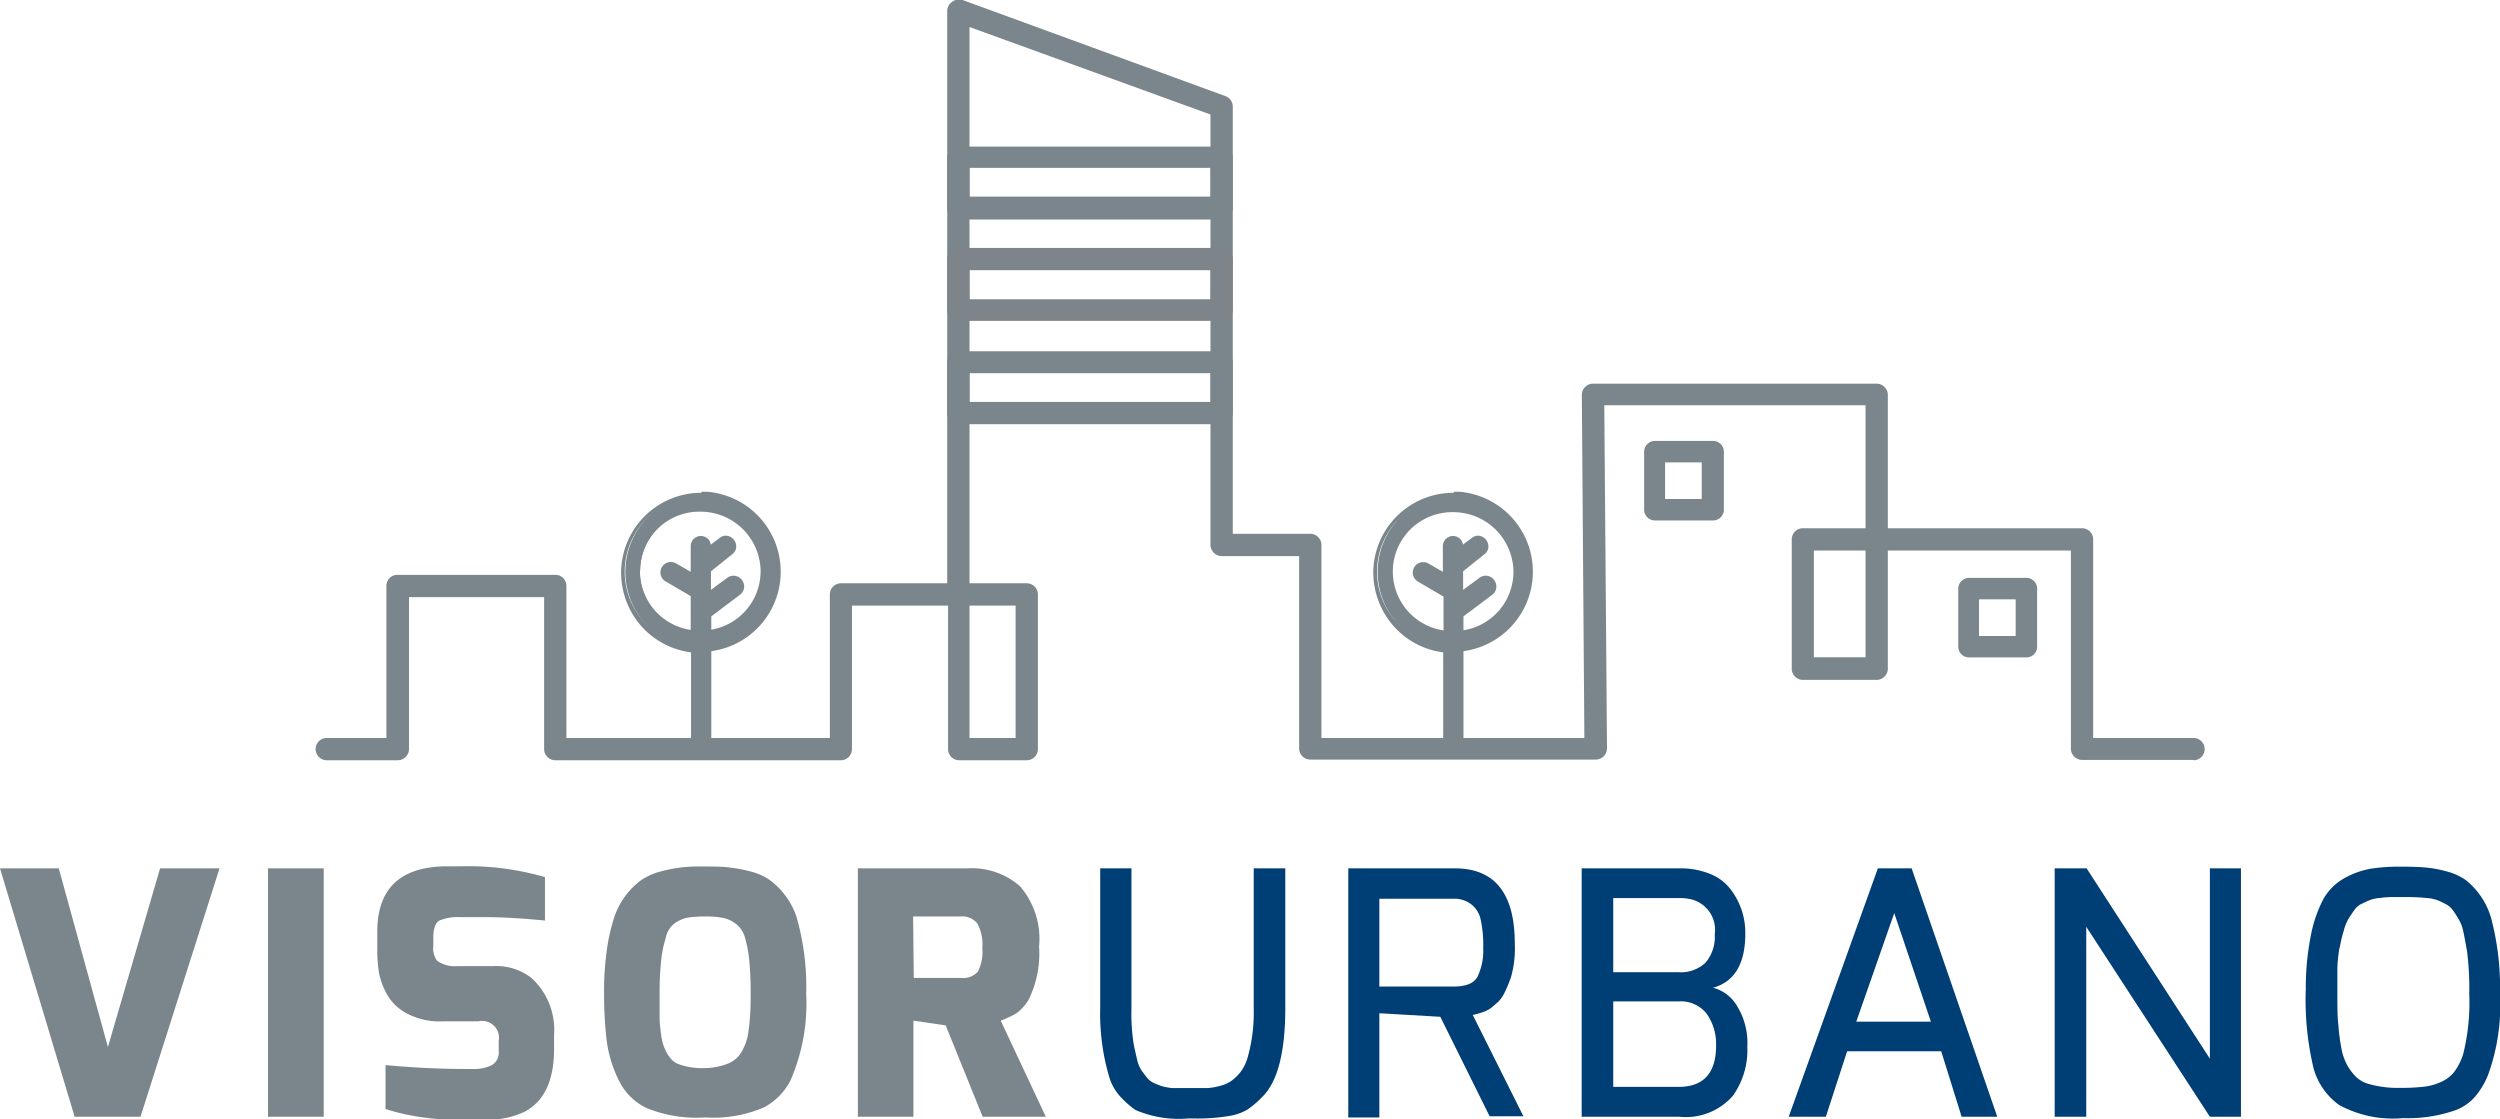 <svg id="Layer_1" data-name="Layer 1" xmlns="http://www.w3.org/2000/svg" viewBox="0 0 148.04 66.29"><defs><style>.cls-1{fill:#7b868c;}.cls-2{fill:#003E76;}.cls-3{fill:#7d858b;}</style></defs><title>LogoVU</title><path class="cls-1" d="M0,51.42H3.48L6.39,62,9.48,51.42H13L8.32,66.13H4.42Z"/><path class="cls-1" d="M15.87,66.13V51.42h3.3V66.13Z"/><path class="cls-1" d="M22.34,56.42V55.18c0-2.53,1.33-3.83,4-3.88l.85,0a16.33,16.33,0,0,1,5.08.64v2.57c-1.36-.13-2.53-.2-3.48-.2h-1.5a2.91,2.91,0,0,0-1.27.2q-.36.21-.36,1V56a1.24,1.24,0,0,0,.22.89,1.8,1.8,0,0,0,1.19.32h2.13a3.39,3.39,0,0,1,2.27.7,4.15,4.15,0,0,1,1.34,3.36v.84c0,1.89-.59,3.13-1.78,3.74a5.18,5.18,0,0,1-2.3.46c-1.58,0-2.74,0-3.5-.12a12.66,12.66,0,0,1-2.4-.52V63.07A51.44,51.44,0,0,0,28,63.3a2.35,2.35,0,0,0,1.13-.23.87.87,0,0,0,.4-.84v-.58a1,1,0,0,0-1.21-1.17H26.22A4.13,4.13,0,0,1,24.07,60a2.87,2.87,0,0,1-1.16-1.13,4.31,4.31,0,0,1-.46-1.22A8.82,8.82,0,0,1,22.34,56.42Z"/><path class="cls-1" d="M35.91,61.49a24.91,24.91,0,0,1-.14-2.72,17.42,17.42,0,0,1,.16-2.48,11.18,11.18,0,0,1,.43-1.93A4.54,4.54,0,0,1,37.07,53a4.46,4.46,0,0,1,.91-.89,3.73,3.73,0,0,1,1.12-.5,8.38,8.38,0,0,1,2.28-.3c.81,0,1.42,0,1.81.06a8,8,0,0,1,1.27.24,3.51,3.51,0,0,1,1.12.5,4.43,4.43,0,0,1,.9.89,4.36,4.36,0,0,1,.7,1.34,15,15,0,0,1,.56,4.52A11.41,11.41,0,0,1,46.8,64a3.77,3.77,0,0,1-1.55,1.57,7.58,7.58,0,0,1-3.49.6,7.82,7.82,0,0,1-3.48-.56,3.49,3.49,0,0,1-1.57-1.51A7.37,7.37,0,0,1,35.91,61.49Zm3.53-6a6.5,6.5,0,0,0-.28,1.32,17.11,17.11,0,0,0-.1,1.86c0,.69,0,1.23,0,1.61s.06.73.1,1.06a2.88,2.88,0,0,0,.22.79,2.05,2.05,0,0,0,.33.54,1.1,1.1,0,0,0,.49.35,4.12,4.12,0,0,0,1.47.23A4,4,0,0,0,43.06,63a1.62,1.62,0,0,0,.82-.66,3.2,3.2,0,0,0,.45-1.32,15.13,15.13,0,0,0,.12-2.13,19.5,19.5,0,0,0-.09-2.1,7.2,7.2,0,0,0-.26-1.31,1.49,1.49,0,0,0-.52-.77,1.87,1.87,0,0,0-.74-.35,5.14,5.14,0,0,0-1.07-.09,7.06,7.06,0,0,0-1.06.07,2.08,2.08,0,0,0-.74.32A1.44,1.44,0,0,0,39.44,55.46Z"/><path class="cls-1" d="M50.8,66.13V51.42h6.49a4.33,4.33,0,0,1,3.11,1.06,4.78,4.78,0,0,1,1.13,3.58,6.15,6.15,0,0,1-.62,3.14,2.66,2.66,0,0,1-.75.82,6.19,6.19,0,0,1-.9.42l2.67,5.69H58.19L56,60.72l-1.91-.28v5.69Zm3.31-8.22h2.8a1.16,1.16,0,0,0,1-.38,2.65,2.65,0,0,0,.26-1.41,2.57,2.57,0,0,0-.3-1.44,1.15,1.15,0,0,0-1-.41h-2.8Z"/><path class="cls-2" d="M70.65,66.23h-.28a6.49,6.49,0,0,1-3.13-.5,5.32,5.32,0,0,1-.83-.72,3,3,0,0,1-.7-1.15,13.16,13.16,0,0,1-.56-4.16V51.42H67V59.7a11.48,11.48,0,0,0,.13,2.11c.08.41.16.74.22,1a1.8,1.8,0,0,0,.27.61c.12.16.23.31.33.43a1.13,1.13,0,0,0,.42.3,4.3,4.3,0,0,0,.47.18,4,4,0,0,0,.55.1c.35,0,.72,0,1.13,0l1,0a3.64,3.64,0,0,0,.73-.13,2,2,0,0,0,.66-.29,2.69,2.69,0,0,0,.55-.53,2.65,2.65,0,0,0,.42-.86,9.76,9.76,0,0,0,.36-2.91V51.42h1.87V59.7c0,2.62-.46,4.39-1.39,5.28a5.49,5.49,0,0,1-.86.73,3.06,3.06,0,0,1-1,.36A11.25,11.25,0,0,1,70.65,66.23Z"/><path class="cls-2" d="M86.15,51.42q3.55,0,3.55,4.46a6.21,6.21,0,0,1-.23,2,8.2,8.2,0,0,1-.39.93,1.88,1.88,0,0,1-.39.54l-.4.34a1.81,1.81,0,0,1-.44.23,4.45,4.45,0,0,1-.64.18l3,6h-2l-2.92-5.89L81.68,60v6.17H79.84V51.42Zm-4.47,7h4.39c.73,0,1.21-.19,1.42-.58a3.54,3.54,0,0,0,.34-1.7,7,7,0,0,0-.14-1.64,1.59,1.59,0,0,0-.42-.82,1.62,1.62,0,0,0-1.2-.46H81.68Z"/><path class="cls-2" d="M99.43,51.42a4.64,4.64,0,0,1,1.86.34,2.83,2.83,0,0,1,1.21.93,4.21,4.21,0,0,1,.85,2.59c0,1.79-.64,2.86-1.91,3.21a2.32,2.32,0,0,1,1.42,1.08,4.14,4.14,0,0,1,.61,2.4,4.68,4.68,0,0,1-.85,2.91,3.69,3.69,0,0,1-3.17,1.25H93.66V51.42Zm-3.9,6.15h3.86A2.12,2.12,0,0,0,101,57a2.35,2.35,0,0,0,.54-1.67,1.86,1.86,0,0,0-1.37-2.07,2.9,2.9,0,0,0-.74-.08H95.53Zm0,6.79h3.88c1.47,0,2.21-.82,2.21-2.45a3.11,3.11,0,0,0-.55-1.87,1.93,1.93,0,0,0-1.66-.74H95.53Z"/><path class="cls-2" d="M105.92,66.13l5.28-14.71h2l5.07,14.71h-2.11l-1.21-3.88h-5.57l-1.26,3.88Zm4-5.63h4.42l-2.17-6.43Z"/><path class="cls-2" d="M121.67,66.13V51.42h1.89l7.3,11.27V51.42h1.84V66.13h-1.84l-7.32-11.25V66.13Z"/><path class="cls-2" d="M136.54,58.57a15.77,15.77,0,0,1,.29-3.12,7.84,7.84,0,0,1,.75-2.21A3.24,3.24,0,0,1,138.83,52a5,5,0,0,1,1.56-.56,11.27,11.27,0,0,1,1.75-.12q1,0,1.59.06a7.1,7.1,0,0,1,1.22.24,3.42,3.42,0,0,1,1.07.5,4.47,4.47,0,0,1,1.49,2.23,16.13,16.13,0,0,1,.53,4.52,12.12,12.12,0,0,1-.71,4.79,4.7,4.7,0,0,1-.79,1.31,2.9,2.9,0,0,1-1.16.78,8.52,8.52,0,0,1-3.07.46,6.68,6.68,0,0,1-3.8-.78A4,4,0,0,1,137,63.26,17.41,17.41,0,0,1,136.54,58.57Zm2-2.47a8.6,8.6,0,0,0-.13,1.24q0,.69,0,1.65c0,.63,0,1.21.06,1.72a11.67,11.67,0,0,0,.18,1.38,3.33,3.33,0,0,0,.35,1,3.12,3.12,0,0,0,.52.68,1.68,1.68,0,0,0,.72.41,6.22,6.22,0,0,0,1.82.24,12.06,12.06,0,0,0,1.57-.08,3.36,3.36,0,0,0,1-.31,2,2,0,0,0,.74-.61,3.66,3.66,0,0,0,.49-1,12.62,12.62,0,0,0,.36-3.54,18,18,0,0,0-.13-2.54c-.09-.5-.16-.89-.22-1.17a2.33,2.33,0,0,0-.28-.74c-.12-.2-.23-.38-.34-.53a1.16,1.16,0,0,0-.44-.37,4,4,0,0,0-.49-.23,2.33,2.33,0,0,0-.59-.12,11.53,11.53,0,0,0-1.21-.06h-.91a6.07,6.07,0,0,0-.66.05,2.33,2.33,0,0,0-.59.12c-.14.05-.3.13-.49.22a1.06,1.06,0,0,0-.44.36c-.11.15-.23.33-.36.53a2.93,2.93,0,0,0-.29.74C138.69,55.42,138.62,55.74,138.55,56.1Z"/><path class="cls-1" d="M85.65,44.05V38.42a4.59,4.59,0,0,1,.47-9.15h.32a4.59,4.59,0,0,1,.09,9.14v6l-.09,0a.79.79,0,0,1-.32.08.46.46,0,0,1-.47-.47M82.44,33.82a3.65,3.65,0,0,0,3.21,3.66V35.24l-1.55-.92a.46.46,0,0,1-.23-.51.47.47,0,0,1,.45-.34.53.53,0,0,1,.24.06l1.09.63V32.39a.44.44,0,0,1,.44-.46.44.44,0,0,1,.44.46v.2l.76-.57a.47.47,0,0,1,.28-.11.47.47,0,0,1,.44.34.4.4,0,0,1-.16.47l-1.32,1v1.49l1.24-.93a.44.44,0,0,1,.25-.08.48.48,0,0,1,.44.32.47.47,0,0,1-.15.53l-1.78,1.33v1.07a3.66,3.66,0,0,0,3.26-3.66,3.72,3.72,0,0,0-3.67-3.67,3.68,3.68,0,0,0-3.68,3.67"/><path class="cls-1" d="M86.12,29.43h.31a4.43,4.43,0,0,1-.06,8.83v6a.53.53,0,0,1-.25.07.29.29,0,0,1-.31-.31V38.27a4.42,4.42,0,0,1,.31-8.84m.25,8.23a3.84,3.84,0,1,0-4.08-3.84,3.81,3.81,0,0,0,3.52,3.84V35.15l-1.63-1a.3.3,0,0,1,.14-.56.33.33,0,0,1,.16.05l1.33.77v-2a.28.28,0,1,1,.56,0v.52l1-.77a.27.27,0,0,1,.17-.07.3.3,0,0,1,.18.53l-1.38,1.07v1.89l1.49-1.12a.24.24,0,0,1,.16,0,.31.31,0,0,1,.19.56l-1.84,1.38v1.33m-.25-8.55a4.75,4.75,0,0,0-4.77,4.71,4.82,4.82,0,0,0,1.28,3.27,4.7,4.7,0,0,0,2.86,1.47v5.49a.62.62,0,0,0,.63.63.87.87,0,0,0,.39-.1l.18-.08V38.56a4.75,4.75,0,0,0-.24-9.44h-.33m.57,8.19v-.81l1.72-1.29h0a.61.61,0,0,0,.19-.69.63.63,0,0,0-.59-.43.67.67,0,0,0-.34.1h0l-1,.74V33.83l1.25-1a.57.57,0,0,0,.22-.65.63.63,0,0,0-.59-.46.59.59,0,0,0-.37.14l-.52.39a.59.59,0,0,0-.59-.51.6.6,0,0,0-.6.62v1.5l-.85-.49A.62.62,0,1,0,84,34.46l1.48.87v2a3.52,3.52,0,0,1,.63-7,3.56,3.56,0,0,1,3.51,3.51,3.51,3.51,0,0,1-2.94,3.48"/><path class="cls-1" d="M41.1,44.05V38.42a4.59,4.59,0,0,1,.47-9.15h.32A4.59,4.59,0,0,1,42,38.42v6l-.09,0a.83.83,0,0,1-.32.08.46.46,0,0,1-.47-.47M37.89,33.82a3.65,3.65,0,0,0,3.21,3.66V35.24l-1.56-.92a.45.45,0,0,1,.22-.85.54.54,0,0,1,.25.06l1.09.63V32.39a.44.44,0,1,1,.88,0v.2l.76-.57a.43.43,0,0,1,.28-.11.48.48,0,0,1,.44.34.42.42,0,0,1-.16.47l-1.32,1v1.49l1.23-.93a.49.49,0,0,1,.25-.08.48.48,0,0,1,.45.32.47.47,0,0,1-.15.53L42,36.41v1.07a3.66,3.66,0,0,0,3.26-3.66,3.72,3.72,0,0,0-3.67-3.67,3.68,3.68,0,0,0-3.68,3.67"/><path class="cls-1" d="M41.57,29.43h.31a4.43,4.43,0,0,1-.06,8.83v6a.56.56,0,0,1-.25.07.29.29,0,0,1-.31-.31V38.27a4.42,4.42,0,0,1,.31-8.84m.25,8.23a3.84,3.84,0,1,0-4.09-3.84,3.82,3.82,0,0,0,3.53,3.84V35.15l-1.64-1a.3.3,0,0,1,.14-.56.37.37,0,0,1,.17.05l1.33.77v-2a.28.28,0,1,1,.56,0v.52l1-.77a.27.27,0,0,1,.18-.07c.24,0,.43.36.18.53l-1.38,1.07v1.89l1.48-1.12a.27.27,0,0,1,.16,0,.32.32,0,0,1,.2.56l-1.84,1.38v1.33m-.26-8.55a4.75,4.75,0,0,0-4.76,4.71,4.81,4.81,0,0,0,1.27,3.27,4.75,4.75,0,0,0,2.87,1.47v5.49a.62.62,0,0,0,.63.63.8.8,0,0,0,.38-.1l.19-.08V38.56a4.75,4.75,0,0,0-.24-9.44h-.34m.58,8.19v-.81l1.71-1.29h0a.61.61,0,0,0,.2-.69.64.64,0,0,0-.6-.43.67.67,0,0,0-.33.1h0l-1,.74V33.83l1.25-1a.58.58,0,0,0,.22-.65.63.63,0,0,0-.59-.46.59.59,0,0,0-.37.14l-.52.39a.59.59,0,0,0-.59-.51.6.6,0,0,0-.6.62v1.5l-.85-.49a.68.68,0,0,0-.33-.09.61.61,0,0,0-.59.46.6.6,0,0,0,.29.69l1.48.87v2a3.52,3.52,0,0,1,.63-7,3.56,3.56,0,0,1,3.51,3.51,3.51,3.51,0,0,1-2.94,3.48"/><path class="cls-1" d="M129.89,45h-6.6a.67.67,0,0,1-.66-.66V32.6H111.79v7a.67.67,0,0,1-.66.66h-4.38a.66.66,0,0,1-.65-.66V31.94a.66.66,0,0,1,.65-.66h3.72V24H95l.16,20.31a.67.67,0,0,1-.66.67H77.59a.66.66,0,0,1-.66-.66V32.93H72.34a.67.67,0,0,1-.66-.66V6.78L57.41,1.6V34.54H60.8a.66.66,0,0,1,.66.66v9.16a.66.66,0,0,1-.66.66h-4a.66.66,0,0,1-.66-.66v-8.5H50.45v8.5a.66.66,0,0,1-.65.66H32.88a.67.67,0,0,1-.66-.66v-9h-8v9a.67.67,0,0,1-.66.66H19.35a.66.66,0,0,1,0-1.32h3.53v-9a.65.65,0,0,1,.66-.66h9.34a.65.65,0,0,1,.66.66v9h15.6V35.2a.66.66,0,0,1,.66-.66h6.29V.66a.64.64,0,0,1,.28-.54A.67.67,0,0,1,57,0L72.56,5.69a.66.66,0,0,1,.44.62v25.3h4.59a.66.66,0,0,1,.66.66V43.7H93.82l-.15-20.31a.67.67,0,0,1,.19-.47.63.63,0,0,1,.47-.2h16.8a.67.67,0,0,1,.66.66v7.9h11.5a.66.66,0,0,1,.66.66V43.7h5.94a.66.66,0,0,1,0,1.32ZM57.41,43.7h2.73V35.86H57.41Zm50-4.78h3.06V32.6h-3.06Z"/><path class="cls-1" d="M72.34,13H56.75a.66.66,0,0,1-.66-.66v-3a.65.65,0,0,1,.66-.66H72.34a.66.66,0,0,1,.66.66v3A.67.67,0,0,1,72.34,13ZM57.41,11.64H71.68V9.94H57.41Z"/><path class="cls-3" d="M72.34,19H56.75a.66.66,0,0,1-.66-.66v-3a.65.65,0,0,1,.66-.66H72.34a.66.66,0,0,1,.66.66v3A.67.67,0,0,1,72.34,19ZM57.41,17.72H71.68V16H57.41Z"/><path class="cls-1" d="M72.34,25.12H56.75a.66.66,0,0,1-.66-.66v-3a.65.65,0,0,1,.66-.66H72.34a.66.66,0,0,1,.66.66v3A.67.67,0,0,1,72.34,25.12ZM57.41,23.8H71.68V22.1H57.41Z"/><path class="cls-1" d="M101.41,30.82H98a.64.64,0,0,1-.64-.64V26.74a.64.64,0,0,1,.64-.63h3.44a.64.64,0,0,1,.64.63v3.44A.64.64,0,0,1,101.41,30.82ZM98.6,29.55h2.17V27.38H98.6Z"/><path class="cls-1" d="M120,38.93H116.6a.64.64,0,0,1-.64-.63V34.86a.64.64,0,0,1,.64-.64H120a.63.63,0,0,1,.63.64V38.3A.63.63,0,0,1,120,38.93Zm-2.81-1.27h2.17V35.49h-2.17Z"/></svg>